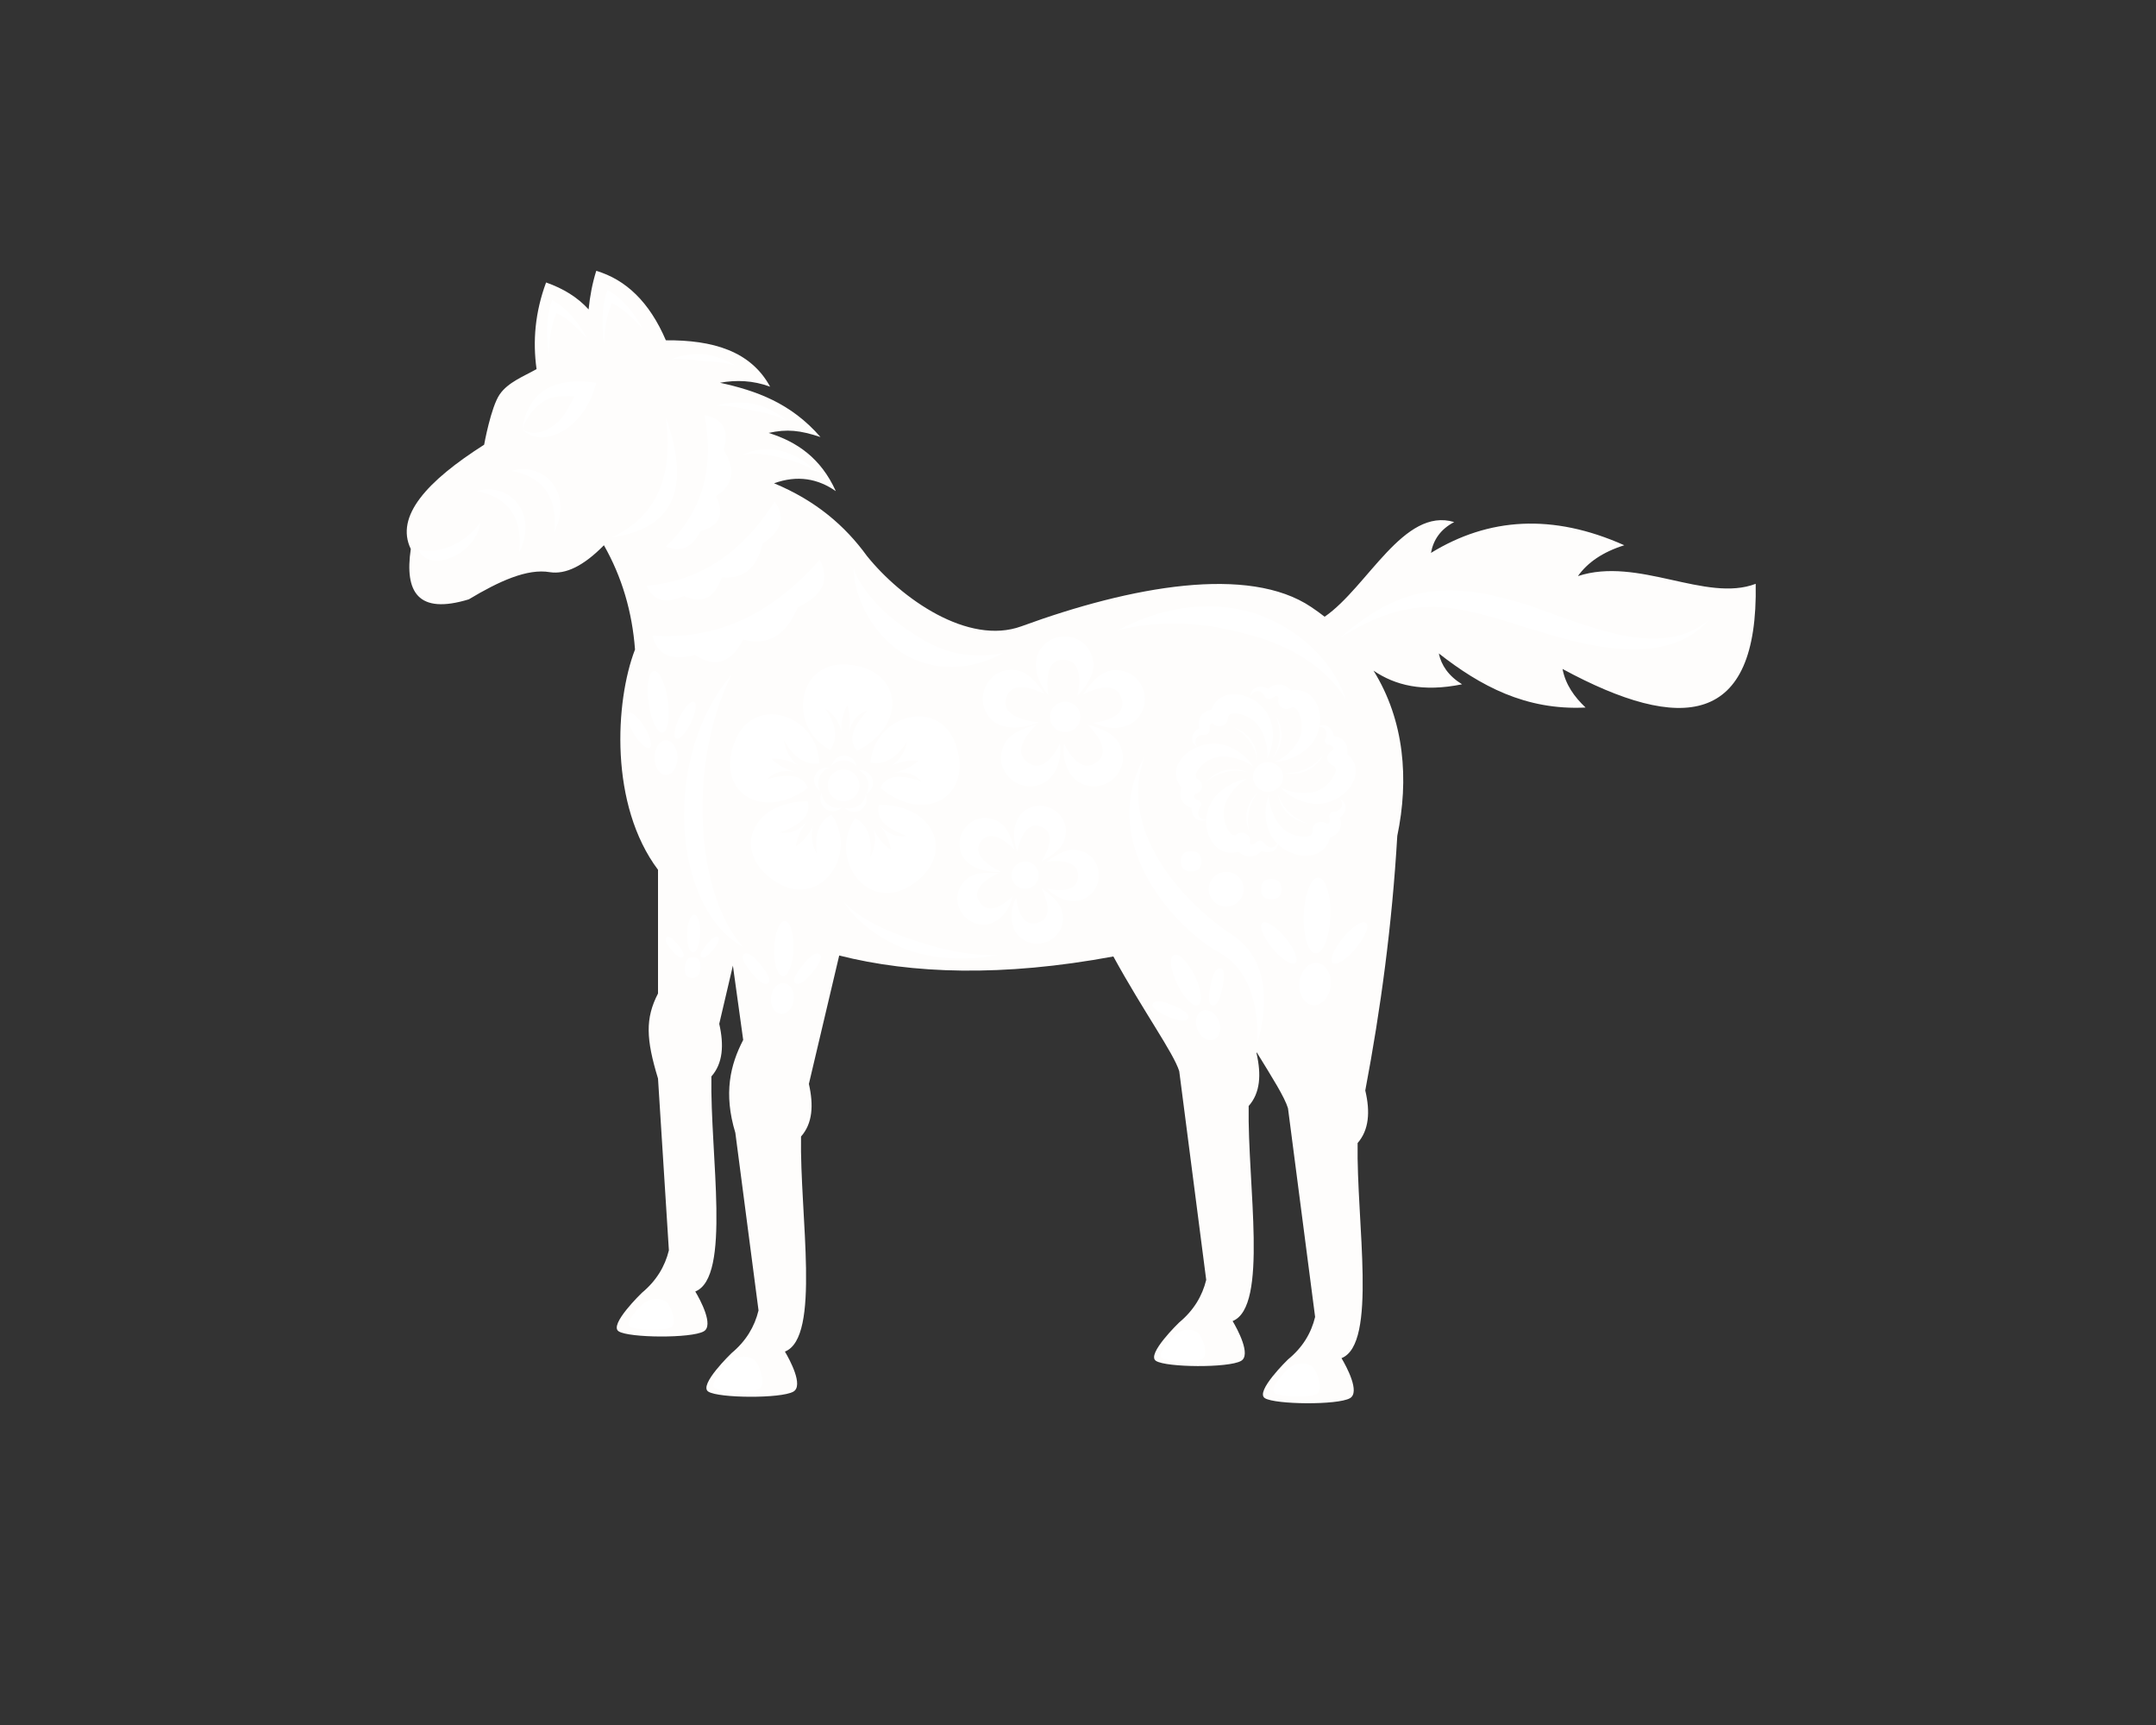 <svg xmlns="http://www.w3.org/2000/svg" xmlns:xlink="http://www.w3.org/1999/xlink" width="60" zoomAndPan="magnify" viewBox="0 0 45 36" height="48" preserveAspectRatio="xMidYMid meet" version="1.2"><rect x="0" y="0" width="45" height="36" fill="#333333" stroke="none"/><defs><clipPath id="86c27425c2"><path d="M 8.242 5.648 L 36.699 5.648 L 36.699 29.73 L 8.242 29.73 Z M 8.242 5.648 "/></clipPath><clipPath id="46e8fd9d2e"><path d="M 8.242 10 L 11 10 L 11 12 L 8.242 12 Z M 8.242 10 "/></clipPath><clipPath id="605ab927b4"><path d="M 14 28 L 16 28 L 16 29.73 L 14 29.73 Z M 14 28 "/></clipPath><clipPath id="4b43f20011"><path d="M 26 28 L 28 28 L 28 29.73 L 26 29.73 Z M 26 28 "/></clipPath></defs><g id="ccb9cf95a9"><g clip-rule="nonzero" clip-path="url(#86c27425c2)"><path style=" stroke:none;fill-rule:evenodd;fill:#fefdfc;fill-opacity:1;" d="M 12.285 6.461 C 12.312 6.184 12.363 5.914 12.445 5.652 C 13.062 5.836 13.555 6.301 13.898 7.102 C 14.875 7.094 15.668 7.324 16.074 8.07 C 15.715 7.938 15.367 7.926 15.027 7.988 C 15.781 8.152 16.508 8.41 17.125 9.121 C 16.699 8.98 16.43 8.949 16.043 9.035 C 16.633 9.219 17.133 9.559 17.445 10.25 C 17.07 9.988 16.645 9.91 16.156 10.086 C 17.031 10.449 17.641 10.977 18.094 11.602 C 18.809 12.492 20.207 13.477 21.32 13.07 C 23.617 12.23 26.062 11.789 27.367 12.668 C 27.465 12.734 27.559 12.801 27.648 12.871 C 28.547 12.25 29.297 10.578 30.352 10.895 C 30.07 11.043 29.918 11.262 29.867 11.539 C 31.07 10.801 32.406 10.711 33.902 11.379 C 33.453 11.52 33.137 11.738 32.934 12.023 C 34.191 11.609 35.605 12.582 36.645 12.184 C 36.699 15.16 35.094 15.305 32.613 13.961 C 32.676 14.289 32.859 14.543 33.094 14.766 C 31.84 14.828 30.895 14.312 30.031 13.637 C 30.082 13.879 30.227 14.102 30.516 14.281 C 29.691 14.449 29.117 14.301 28.668 13.996 C 29.316 15.039 29.41 16.27 29.164 17.445 C 29.055 19.312 28.816 21.07 28.496 22.758 C 28.602 23.203 28.574 23.582 28.336 23.855 C 28.309 25.508 28.754 28.047 28 28.344 C 28.102 28.516 28.395 29.055 28.176 29.18 C 27.914 29.328 26.617 29.312 26.402 29.18 C 26.184 29.047 26.883 28.371 26.883 28.371 C 27.188 28.121 27.367 27.824 27.449 27.484 L 26.883 23.129 C 26.812 22.895 26.559 22.496 26.23 21.961 C 26.227 21.969 26.227 21.977 26.227 21.984 C 26.328 22.426 26.305 22.809 26.062 23.082 C 26.035 24.73 26.48 27.27 25.727 27.57 C 25.828 27.738 26.121 28.281 25.902 28.402 C 25.641 28.551 24.344 28.539 24.129 28.402 C 23.914 28.27 24.613 27.598 24.613 27.598 C 24.914 27.348 25.094 27.047 25.176 26.711 L 24.613 22.355 C 24.492 21.969 23.871 21.117 23.238 19.961 C 20.926 20.391 19.027 20.324 17.516 19.941 L 16.883 22.621 C 16.984 23.066 16.961 23.445 16.719 23.719 C 16.691 25.371 17.137 27.91 16.383 28.207 C 16.484 28.379 16.777 28.918 16.559 29.043 C 16.297 29.191 15 29.18 14.785 29.043 C 14.57 28.91 15.27 28.238 15.27 28.238 C 15.57 27.988 15.75 27.688 15.832 27.348 L 15.348 23.641 C 15.098 22.816 15.242 22.223 15.512 21.703 L 15.297 20.152 L 15.012 21.367 C 15.113 21.809 15.09 22.191 14.848 22.465 C 14.82 24.113 15.266 26.652 14.512 26.953 C 14.613 27.121 14.906 27.664 14.688 27.785 C 14.426 27.934 13.129 27.922 12.914 27.785 C 12.699 27.652 13.398 26.98 13.398 26.98 C 13.699 26.73 13.879 26.43 13.961 26.094 L 13.734 22.508 C 13.484 21.688 13.465 21.254 13.734 20.734 L 13.734 18.152 C 12.719 16.801 12.836 14.641 13.254 13.555 C 13.195 12.766 12.98 12.039 12.605 11.379 C 12.18 11.812 11.805 11.992 11.477 11.941 C 11.004 11.859 10.41 12.133 9.785 12.508 C 8.723 12.832 8.441 12.355 8.574 11.457 C 8.242 10.773 8.914 10.039 10.105 9.281 C 10.105 9.281 10.246 8.496 10.43 8.23 C 10.605 7.977 10.93 7.855 11.199 7.703 C 11.117 7.117 11.168 6.516 11.398 5.895 C 11.754 6.02 12.055 6.203 12.285 6.457 Z M 12.285 6.461 "/></g><path style=" stroke:none;fill-rule:nonzero;fill:#ffffff;fill-opacity:1;" d="M 26.465 15.906 C 26.379 15.906 26.305 15.938 26.246 15.996 C 26.184 16.055 26.152 16.129 26.152 16.215 C 26.152 16.301 26.184 16.371 26.246 16.434 C 26.305 16.492 26.379 16.523 26.465 16.523 C 26.555 16.523 26.625 16.492 26.688 16.434 C 26.75 16.371 26.781 16.301 26.781 16.215 C 26.781 16.129 26.75 16.055 26.688 15.996 C 26.625 15.938 26.555 15.906 26.465 15.906 Z M 26.465 15.906 "/><path style=" stroke:none;fill-rule:evenodd;fill:#ffffff;fill-opacity:1;" d="M 26.73 16.434 C 26.891 16.613 27.133 16.738 27.387 16.77 C 27.582 16.797 27.773 16.746 27.941 16.645 C 28.023 16.59 28.094 16.531 28.152 16.461 C 28.215 16.387 28.258 16.301 28.285 16.199 C 28.312 16.082 28.297 15.957 28.227 15.855 C 28.199 15.812 28.164 15.773 28.121 15.742 C 28.125 15.73 28.125 15.723 28.125 15.711 C 28.129 15.617 28.113 15.52 28.043 15.457 C 28.012 15.426 27.973 15.395 27.926 15.383 C 27.898 15.375 27.871 15.367 27.84 15.363 C 27.828 15.293 27.801 15.23 27.754 15.191 C 27.684 15.129 27.59 15.102 27.477 15.176 C 27.559 15.16 27.613 15.176 27.652 15.215 C 27.699 15.266 27.695 15.352 27.656 15.434 C 27.648 15.461 27.656 15.488 27.676 15.512 C 27.691 15.531 27.719 15.547 27.75 15.547 C 27.77 15.551 27.789 15.562 27.812 15.574 C 27.824 15.582 27.828 15.594 27.832 15.605 C 27.844 15.621 27.824 15.641 27.816 15.656 C 27.812 15.668 27.797 15.668 27.785 15.676 C 27.727 15.711 27.695 15.777 27.707 15.844 C 27.719 15.906 27.77 15.961 27.836 15.98 C 27.859 15.988 27.863 16.016 27.871 16.039 C 27.883 16.059 27.883 16.078 27.875 16.102 C 27.863 16.152 27.84 16.195 27.812 16.238 C 27.781 16.285 27.746 16.332 27.703 16.371 C 27.59 16.484 27.441 16.539 27.277 16.547 C 27.082 16.555 26.891 16.52 26.73 16.434 Z M 26.73 16.434 "/><path style=" stroke:none;fill-rule:evenodd;fill:#ffffff;fill-opacity:1;" d="M 26.484 16.59 C 26.395 16.812 26.391 17.078 26.473 17.316 C 26.539 17.5 26.672 17.645 26.84 17.746 C 26.926 17.789 27.012 17.824 27.102 17.844 C 27.203 17.863 27.305 17.859 27.41 17.84 C 27.535 17.805 27.648 17.727 27.707 17.613 C 27.73 17.574 27.746 17.527 27.758 17.48 C 27.766 17.48 27.773 17.477 27.781 17.473 C 27.867 17.434 27.949 17.375 27.977 17.281 C 27.988 17.238 27.996 17.195 27.988 17.148 C 27.98 17.121 27.973 17.09 27.961 17.066 C 28.023 17.02 28.066 16.965 28.078 16.902 C 28.098 16.816 28.074 16.727 27.961 16.668 C 28.012 16.727 28.02 16.781 28.004 16.832 C 27.984 16.902 27.902 16.938 27.812 16.945 C 27.785 16.953 27.762 16.969 27.75 16.996 C 27.738 17.02 27.738 17.047 27.75 17.074 C 27.754 17.094 27.754 17.117 27.75 17.145 C 27.75 17.16 27.742 17.172 27.73 17.184 C 27.723 17.199 27.703 17.188 27.688 17.191 C 27.676 17.191 27.676 17.18 27.668 17.176 C 27.605 17.141 27.527 17.141 27.469 17.18 C 27.41 17.219 27.383 17.289 27.398 17.355 C 27.402 17.375 27.383 17.391 27.375 17.41 C 27.363 17.43 27.34 17.445 27.316 17.449 C 27.266 17.461 27.219 17.461 27.172 17.457 C 27.117 17.449 27.059 17.441 27.004 17.422 C 26.848 17.375 26.727 17.262 26.641 17.121 C 26.543 16.953 26.484 16.77 26.484 16.59 Z M 26.484 16.59 "/><path style=" stroke:none;fill-rule:evenodd;fill:#ffffff;fill-opacity:1;" d="M 26.027 16.254 C 25.785 16.289 25.539 16.426 25.367 16.621 C 25.242 16.766 25.184 16.941 25.176 17.129 C 25.176 17.223 25.188 17.312 25.215 17.398 C 25.242 17.488 25.293 17.574 25.363 17.652 C 25.453 17.742 25.578 17.801 25.703 17.797 C 25.754 17.797 25.805 17.789 25.852 17.777 C 25.855 17.781 25.859 17.785 25.867 17.789 C 25.945 17.852 26.043 17.895 26.141 17.871 C 26.188 17.859 26.234 17.844 26.27 17.812 C 26.293 17.797 26.312 17.777 26.328 17.758 C 26.398 17.785 26.469 17.797 26.531 17.777 C 26.613 17.754 26.684 17.691 26.68 17.562 C 26.652 17.637 26.609 17.672 26.555 17.684 C 26.488 17.699 26.418 17.648 26.367 17.574 C 26.348 17.555 26.32 17.543 26.289 17.543 C 26.258 17.547 26.23 17.562 26.215 17.586 C 26.199 17.602 26.176 17.609 26.156 17.621 C 26.145 17.629 26.129 17.625 26.117 17.625 C 26.094 17.625 26.098 17.594 26.086 17.578 C 26.082 17.566 26.094 17.559 26.094 17.551 C 26.098 17.484 26.055 17.422 25.988 17.395 C 25.922 17.367 25.848 17.379 25.793 17.426 C 25.777 17.438 25.75 17.426 25.727 17.422 C 25.711 17.422 25.699 17.41 25.688 17.395 C 25.652 17.355 25.625 17.312 25.605 17.27 C 25.586 17.215 25.562 17.16 25.555 17.102 C 25.516 16.945 25.551 16.789 25.633 16.648 C 25.73 16.48 25.867 16.34 26.027 16.254 Z M 26.027 16.254 "/><path style=" stroke:none;fill-rule:evenodd;fill:#ffffff;fill-opacity:1;" d="M 26.445 15.836 C 26.559 15.625 26.598 15.359 26.543 15.117 C 26.5 14.926 26.383 14.77 26.23 14.648 C 26.148 14.594 26.066 14.551 25.98 14.523 C 25.887 14.492 25.785 14.484 25.676 14.492 C 25.547 14.512 25.426 14.574 25.352 14.68 C 25.324 14.719 25.305 14.762 25.289 14.805 C 25.281 14.805 25.273 14.809 25.266 14.812 C 25.172 14.84 25.082 14.891 25.043 14.98 C 25.027 15.02 25.016 15.062 25.02 15.109 C 25.02 15.141 25.023 15.168 25.031 15.195 C 24.969 15.23 24.918 15.281 24.895 15.344 C 24.867 15.426 24.879 15.516 24.988 15.59 C 24.945 15.523 24.941 15.469 24.961 15.422 C 24.992 15.355 25.078 15.328 25.168 15.332 C 25.195 15.328 25.223 15.312 25.234 15.289 C 25.25 15.266 25.254 15.238 25.246 15.211 C 25.242 15.188 25.246 15.164 25.25 15.141 C 25.254 15.125 25.266 15.113 25.277 15.102 C 25.285 15.09 25.305 15.102 25.32 15.102 C 25.332 15.102 25.332 15.113 25.336 15.121 C 25.395 15.164 25.473 15.168 25.535 15.137 C 25.598 15.105 25.633 15.039 25.629 14.973 C 25.629 14.953 25.645 14.938 25.66 14.918 C 25.672 14.902 25.695 14.891 25.719 14.891 C 25.77 14.883 25.816 14.887 25.863 14.898 C 25.918 14.91 25.973 14.926 26.027 14.953 C 26.176 15.02 26.281 15.145 26.352 15.293 C 26.43 15.469 26.469 15.66 26.445 15.836 Z M 26.445 15.836 "/><path style=" stroke:none;fill-rule:evenodd;fill:#ffffff;fill-opacity:1;" d="M 26.16 16.004 C 26.035 15.801 25.824 15.633 25.578 15.555 C 25.391 15.496 25.191 15.512 25.008 15.582 C 24.918 15.617 24.836 15.664 24.766 15.723 C 24.691 15.785 24.633 15.863 24.582 15.957 C 24.535 16.066 24.531 16.195 24.578 16.305 C 24.598 16.352 24.625 16.398 24.66 16.438 C 24.656 16.445 24.652 16.457 24.652 16.469 C 24.629 16.559 24.629 16.656 24.684 16.73 C 24.711 16.766 24.742 16.801 24.785 16.824 C 24.812 16.836 24.84 16.848 24.867 16.859 C 24.867 16.93 24.883 16.996 24.922 17.043 C 24.98 17.117 25.066 17.16 25.191 17.105 C 25.105 17.109 25.055 17.082 25.027 17.039 C 24.988 16.98 25.012 16.895 25.062 16.82 C 25.074 16.797 25.074 16.766 25.059 16.742 C 25.047 16.719 25.023 16.699 24.992 16.695 C 24.973 16.688 24.957 16.672 24.938 16.656 C 24.926 16.645 24.926 16.633 24.922 16.617 C 24.914 16.602 24.938 16.586 24.945 16.57 C 24.949 16.562 24.965 16.562 24.977 16.562 C 25.043 16.535 25.086 16.477 25.09 16.41 C 25.09 16.344 25.051 16.281 24.988 16.254 C 24.965 16.238 24.969 16.211 24.961 16.188 C 24.957 16.164 24.961 16.145 24.973 16.125 C 24.992 16.078 25.02 16.035 25.055 16 C 25.094 15.961 25.137 15.922 25.188 15.891 C 25.32 15.801 25.477 15.773 25.641 15.797 C 25.832 15.824 26.016 15.891 26.16 16.004 Z M 26.16 16.004 "/><path style=" stroke:none;fill-rule:evenodd;fill:#ffffff;fill-opacity:1;" d="M 26.801 16.133 C 26.898 16.137 26.996 16.129 27.086 16.105 C 27.109 16.102 27.133 16.094 27.156 16.086 C 27.195 16.074 27.227 16.059 27.262 16.043 C 27.285 16.035 27.309 16.023 27.328 16.008 C 27.363 15.992 27.395 15.973 27.426 15.949 C 27.496 15.895 27.566 15.828 27.629 15.746 C 27.598 15.801 27.562 15.848 27.527 15.891 C 27.5 15.918 27.473 15.945 27.445 15.973 C 27.414 16 27.383 16.023 27.348 16.043 C 27.328 16.059 27.305 16.07 27.281 16.082 C 27.242 16.098 27.207 16.109 27.168 16.121 C 27.145 16.129 27.117 16.133 27.09 16.137 C 26.996 16.152 26.902 16.148 26.801 16.133 Z M 26.801 16.133 "/><path style=" stroke:none;fill-rule:evenodd;fill:#ffffff;fill-opacity:1;" d="M 26.559 15.832 C 26.609 15.746 26.648 15.66 26.676 15.57 C 26.68 15.547 26.688 15.523 26.691 15.5 C 26.699 15.461 26.703 15.426 26.707 15.387 C 26.707 15.363 26.707 15.34 26.707 15.312 C 26.707 15.277 26.703 15.238 26.699 15.199 C 26.688 15.113 26.664 15.023 26.621 14.926 C 26.652 14.98 26.68 15.031 26.699 15.082 C 26.711 15.121 26.723 15.16 26.73 15.195 C 26.738 15.234 26.746 15.273 26.746 15.312 C 26.75 15.34 26.746 15.363 26.746 15.391 C 26.742 15.43 26.738 15.469 26.727 15.508 C 26.719 15.531 26.711 15.555 26.703 15.582 C 26.672 15.668 26.621 15.75 26.559 15.832 Z M 26.559 15.832 "/><path style=" stroke:none;fill-rule:evenodd;fill:#ffffff;fill-opacity:1;" d="M 26.246 15.891 C 26.234 15.789 26.207 15.699 26.168 15.617 C 26.156 15.594 26.145 15.57 26.133 15.551 C 26.113 15.516 26.094 15.484 26.07 15.457 C 26.055 15.438 26.039 15.418 26.023 15.398 C 26 15.371 25.973 15.344 25.945 15.316 C 25.879 15.258 25.801 15.203 25.707 15.156 C 25.766 15.18 25.816 15.203 25.867 15.23 C 25.902 15.25 25.934 15.27 25.965 15.293 C 25.996 15.316 26.027 15.344 26.051 15.371 C 26.07 15.391 26.086 15.41 26.102 15.43 C 26.125 15.465 26.148 15.496 26.164 15.531 C 26.176 15.555 26.188 15.578 26.195 15.605 C 26.227 15.691 26.246 15.789 26.246 15.891 Z M 26.246 15.891 "/><path style=" stroke:none;fill-rule:evenodd;fill:#ffffff;fill-opacity:1;" d="M 26.07 16.125 C 25.973 16.098 25.879 16.086 25.785 16.086 C 25.758 16.086 25.734 16.09 25.711 16.09 C 25.672 16.094 25.633 16.102 25.598 16.109 C 25.574 16.113 25.551 16.121 25.523 16.129 C 25.488 16.137 25.453 16.152 25.418 16.168 C 25.336 16.203 25.254 16.25 25.172 16.316 C 25.215 16.273 25.258 16.234 25.305 16.199 C 25.336 16.176 25.371 16.156 25.402 16.137 C 25.441 16.117 25.477 16.102 25.512 16.09 C 25.539 16.082 25.562 16.074 25.59 16.07 C 25.629 16.062 25.668 16.055 25.707 16.055 C 25.734 16.055 25.758 16.055 25.785 16.055 C 25.879 16.062 25.973 16.086 26.07 16.125 Z M 26.07 16.125 "/><path style=" stroke:none;fill-rule:evenodd;fill:#ffffff;fill-opacity:1;" d="M 26.273 16.512 C 26.211 16.59 26.16 16.672 26.125 16.754 C 26.113 16.777 26.105 16.801 26.098 16.824 C 26.086 16.859 26.074 16.895 26.066 16.934 C 26.062 16.957 26.059 16.98 26.055 17.008 C 26.051 17.043 26.047 17.078 26.047 17.117 C 26.047 17.207 26.059 17.301 26.09 17.398 C 26.066 17.344 26.047 17.289 26.035 17.234 C 26.027 17.195 26.02 17.156 26.016 17.121 C 26.016 17.078 26.016 17.039 26.016 17 C 26.02 16.977 26.023 16.949 26.027 16.926 C 26.035 16.887 26.047 16.848 26.062 16.812 C 26.074 16.789 26.082 16.766 26.098 16.742 C 26.141 16.66 26.203 16.582 26.273 16.512 Z M 26.273 16.512 "/><path style=" stroke:none;fill-rule:evenodd;fill:#ffffff;fill-opacity:1;" d="M 26.66 16.531 C 26.688 16.629 26.727 16.715 26.777 16.793 C 26.793 16.812 26.805 16.836 26.82 16.855 C 26.844 16.883 26.867 16.91 26.895 16.938 C 26.914 16.957 26.93 16.973 26.949 16.992 C 26.977 17.016 27.008 17.039 27.039 17.059 C 27.113 17.109 27.195 17.152 27.293 17.188 C 27.234 17.176 27.18 17.156 27.129 17.137 C 27.09 17.121 27.055 17.105 27.023 17.086 C 26.988 17.066 26.953 17.043 26.926 17.02 C 26.902 17.004 26.883 16.984 26.867 16.969 C 26.84 16.938 26.812 16.906 26.793 16.875 C 26.777 16.855 26.762 16.832 26.75 16.809 C 26.707 16.723 26.68 16.633 26.66 16.531 Z M 26.66 16.531 "/><path style=" stroke:none;fill-rule:evenodd;fill:#ffffff;fill-opacity:1;" d="M 26.602 15.902 C 26.848 15.891 27.105 15.785 27.297 15.609 C 27.438 15.48 27.516 15.309 27.547 15.125 C 27.555 15.031 27.555 14.941 27.539 14.852 C 27.52 14.758 27.477 14.668 27.418 14.582 C 27.34 14.484 27.227 14.414 27.098 14.402 C 27.047 14.398 26.996 14.398 26.949 14.406 C 26.945 14.402 26.941 14.398 26.934 14.391 C 26.859 14.324 26.77 14.273 26.672 14.285 C 26.625 14.289 26.578 14.297 26.535 14.328 C 26.512 14.34 26.492 14.359 26.473 14.375 C 26.406 14.34 26.34 14.32 26.273 14.332 C 26.188 14.348 26.109 14.402 26.098 14.531 C 26.137 14.461 26.184 14.43 26.234 14.422 C 26.309 14.414 26.371 14.473 26.41 14.551 C 26.426 14.574 26.457 14.59 26.484 14.59 C 26.516 14.594 26.543 14.578 26.562 14.559 C 26.582 14.543 26.605 14.535 26.629 14.527 C 26.641 14.523 26.652 14.527 26.664 14.531 C 26.688 14.535 26.68 14.562 26.688 14.582 C 26.691 14.59 26.684 14.598 26.68 14.609 C 26.672 14.676 26.703 14.742 26.766 14.773 C 26.828 14.809 26.906 14.805 26.965 14.762 C 26.984 14.754 27.004 14.77 27.027 14.773 C 27.043 14.777 27.055 14.789 27.066 14.805 C 27.098 14.848 27.117 14.895 27.133 14.941 C 27.148 14.996 27.164 15.055 27.168 15.113 C 27.184 15.273 27.133 15.422 27.039 15.555 C 26.922 15.711 26.77 15.836 26.602 15.902 Z M 26.602 15.902 "/><path style=" stroke:none;fill-rule:evenodd;fill:#ffffff;fill-opacity:1;" d="M 15.27 14.078 C 13.809 15.793 14.02 18.938 15.512 19.766 C 14.512 18.66 14.348 15.93 15.27 14.078 Z M 15.27 14.078 "/><path style=" stroke:none;fill-rule:evenodd;fill:#ffffff;fill-opacity:1;" d="M 23.895 15.777 C 22.844 17.652 24.633 19.438 25.441 19.875 C 26.387 20.383 26.234 21.785 26.234 21.785 C 26.234 21.785 26.805 20.219 25.715 19.508 C 24.816 18.922 23.285 17.402 23.895 15.777 Z M 23.895 15.777 "/><g clip-rule="nonzero" clip-path="url(#46e8fd9d2e)"><path style=" stroke:none;fill-rule:evenodd;fill:#ffffff;fill-opacity:1;" d="M 8.734 11.469 C 8.941 11.973 9.934 11.594 10.027 10.902 C 9.652 11.41 9.113 11.559 8.734 11.469 Z M 8.734 11.469 "/></g><path style=" stroke:none;fill-rule:evenodd;fill:#ffffff;fill-opacity:1;" d="M 13.898 8.715 C 14.398 10.117 14.129 11.02 12.77 11.215 C 13.73 10.766 14.059 9.902 13.898 8.715 Z M 13.898 8.715 "/><path style=" stroke:none;fill-rule:evenodd;fill:#ffffff;fill-opacity:1;" d="M 9.945 10.25 C 10.598 10.047 11.262 10.684 10.832 11.539 C 10.934 10.723 10.52 10.352 9.945 10.25 Z M 9.945 10.25 "/><path style=" stroke:none;fill-rule:evenodd;fill:#ffffff;fill-opacity:1;" d="M 10.676 9.828 C 11.324 9.625 11.992 10.262 11.562 11.117 C 11.664 10.301 11.25 9.93 10.676 9.828 Z M 10.676 9.828 "/><path style=" stroke:none;fill-rule:evenodd;fill:#ffffff;fill-opacity:1;" d="M 12.605 7.184 C 12.559 6.809 12.547 6.434 12.676 6.055 C 12.996 6.223 13.223 6.516 13.414 6.859 C 13.203 6.633 12.988 6.422 12.77 6.328 C 12.645 6.617 12.625 6.898 12.605 7.184 Z M 12.605 7.184 "/><path style=" stroke:none;fill-rule:evenodd;fill:#ffffff;fill-opacity:1;" d="M 11.453 7.391 C 11.402 7.02 11.391 6.645 11.523 6.262 C 11.84 6.43 12.07 6.723 12.258 7.07 C 12.047 6.844 11.836 6.629 11.613 6.535 C 11.488 6.824 11.473 7.109 11.453 7.391 Z M 11.453 7.391 "/><path style=" stroke:none;fill-rule:evenodd;fill:#ffffff;fill-opacity:1;" d="M 10.898 8.957 C 11.02 8.207 11.508 7.855 12.445 7.988 C 12.184 9.016 11.281 9.367 10.898 8.957 Z M 10.898 8.957 C 11.109 9.098 11.367 9.035 11.609 8.836 C 11.738 8.734 11.828 8.582 11.922 8.402 C 11.945 8.359 11.969 8.316 11.988 8.27 C 11.945 8.266 11.902 8.266 11.863 8.266 C 11.672 8.266 11.512 8.277 11.375 8.359 C 11.168 8.484 11.012 8.668 10.898 8.957 Z M 10.898 8.957 "/><path style=" stroke:none;fill-rule:evenodd;fill:#ffffff;fill-opacity:1;" d="M 14.012 7.496 C 14.117 7.453 14.254 7.414 14.418 7.398 C 14.473 7.391 14.527 7.391 14.586 7.391 C 14.621 7.391 14.66 7.391 14.699 7.395 C 14.727 7.398 14.754 7.402 14.781 7.406 C 14.844 7.418 14.906 7.434 14.973 7.457 C 15.109 7.5 15.238 7.559 15.352 7.629 C 15.227 7.59 15.09 7.57 14.949 7.555 C 14.875 7.547 14.801 7.543 14.727 7.539 C 14.676 7.535 14.625 7.527 14.578 7.523 C 14.5 7.516 14.426 7.508 14.355 7.5 C 14.223 7.488 14.105 7.484 14.012 7.496 Z M 14.012 7.496 "/><path style=" stroke:none;fill-rule:evenodd;fill:#ffffff;fill-opacity:1;" d="M 14.945 8.473 C 15.055 8.434 15.219 8.398 15.41 8.398 C 15.473 8.398 15.535 8.402 15.602 8.406 C 15.645 8.414 15.684 8.418 15.727 8.43 C 15.758 8.434 15.789 8.441 15.82 8.453 C 15.891 8.473 15.961 8.5 16.027 8.527 C 16.18 8.598 16.316 8.684 16.422 8.789 C 16.336 8.738 16.242 8.699 16.141 8.668 C 16.047 8.637 15.949 8.613 15.848 8.594 C 15.789 8.582 15.73 8.57 15.672 8.559 C 15.609 8.547 15.551 8.535 15.492 8.523 C 15.418 8.508 15.344 8.496 15.277 8.488 C 15.145 8.469 15.031 8.461 14.945 8.473 Z M 14.945 8.473 "/><path style=" stroke:none;fill-rule:evenodd;fill:#ffffff;fill-opacity:1;" d="M 15.488 9.5 C 15.586 9.449 15.699 9.41 15.824 9.391 C 15.875 9.383 15.926 9.379 15.98 9.379 C 16.047 9.375 16.117 9.379 16.188 9.387 C 16.23 9.395 16.277 9.402 16.32 9.414 C 16.355 9.422 16.387 9.434 16.422 9.445 C 16.496 9.473 16.566 9.504 16.641 9.543 C 16.785 9.621 16.918 9.723 17.043 9.844 C 16.957 9.793 16.871 9.746 16.781 9.707 C 16.688 9.668 16.598 9.637 16.504 9.605 C 16.441 9.59 16.379 9.574 16.32 9.559 C 16.254 9.543 16.195 9.527 16.133 9.516 C 16.043 9.496 15.961 9.484 15.879 9.477 C 15.734 9.465 15.602 9.469 15.488 9.5 Z M 15.488 9.5 "/><path style=" stroke:none;fill-rule:evenodd;fill:#ffffff;fill-opacity:1;" d="M 14.703 8.664 C 14.93 9.824 14.621 10.719 13.898 11.406 C 14.18 11.52 14.43 11.465 14.625 11.082 C 15.023 10.977 15.129 10.73 14.945 10.355 C 15.32 10.117 15.352 9.789 15.105 9.391 C 15.234 8.941 15.059 8.73 14.703 8.664 Z M 14.703 8.664 "/><path style=" stroke:none;fill-rule:evenodd;fill:#ffffff;fill-opacity:1;" d="M 16.168 10.465 C 15.457 11.59 14.551 12.133 13.496 12.223 C 13.617 12.504 13.848 12.629 14.277 12.438 C 14.656 12.617 14.918 12.48 15.066 12.047 C 15.527 12.094 15.801 11.844 15.918 11.344 C 16.355 11.055 16.379 10.762 16.168 10.465 Z M 16.168 10.465 "/><path style=" stroke:none;fill-rule:evenodd;fill:#ffffff;fill-opacity:1;" d="M 17.109 11.68 C 16.059 12.879 14.887 13.355 13.617 13.266 C 13.711 13.625 13.957 13.812 14.508 13.668 C 14.922 13.949 15.258 13.836 15.512 13.348 C 16.047 13.488 16.418 13.242 16.652 12.672 C 17.223 12.41 17.305 12.066 17.109 11.68 Z M 17.109 11.68 "/><path style=" stroke:none;fill-rule:evenodd;fill:#ffffff;fill-opacity:1;" d="M 17.328 15.652 C 16.441 15.184 16.621 13.809 17.664 13.867 C 18.816 13.934 18.98 15.113 17.891 15.668 C 17.699 15.457 17.781 15.188 18.105 14.828 C 17.926 14.887 17.781 15.02 17.715 15.285 C 17.746 15.078 17.75 14.91 17.684 14.719 C 17.586 14.891 17.555 15.074 17.559 15.281 C 17.531 15.086 17.406 14.902 17.219 14.781 C 17.457 15.117 17.492 15.414 17.328 15.652 Z M 17.328 15.652 "/><path style=" stroke:none;fill-rule:evenodd;fill:#ffffff;fill-opacity:1;" d="M 18.168 15.914 C 18.258 14.914 19.594 14.543 19.945 15.527 C 20.332 16.613 19.309 17.227 18.375 16.441 C 18.492 16.184 18.773 16.148 19.234 16.309 C 19.105 16.168 18.93 16.086 18.656 16.129 C 18.859 16.078 19.02 16.012 19.168 15.879 C 18.973 15.855 18.789 15.898 18.602 15.98 C 18.77 15.883 18.891 15.691 18.93 15.477 C 18.715 15.824 18.453 15.973 18.168 15.914 Z M 18.168 15.914 "/><path style=" stroke:none;fill-rule:evenodd;fill:#ffffff;fill-opacity:1;" d="M 17.355 17 C 17.926 17.82 17.137 18.961 16.238 18.43 C 15.242 17.844 15.637 16.723 16.859 16.723 C 16.934 17 16.738 17.207 16.281 17.375 C 16.473 17.402 16.66 17.355 16.84 17.145 C 16.719 17.316 16.641 17.465 16.609 17.664 C 16.773 17.559 16.887 17.41 16.977 17.223 C 16.914 17.406 16.941 17.629 17.051 17.824 C 16.992 17.414 17.098 17.133 17.355 17 Z M 17.355 17 "/><path style=" stroke:none;fill-rule:evenodd;fill:#ffffff;fill-opacity:1;" d="M 17.848 17.074 C 17.281 17.898 18.078 19.035 18.977 18.5 C 19.965 17.906 19.562 16.785 18.344 16.797 C 18.27 17.07 18.465 17.277 18.922 17.445 C 18.734 17.473 18.547 17.426 18.363 17.219 C 18.488 17.387 18.566 17.535 18.598 17.734 C 18.434 17.629 18.316 17.48 18.227 17.293 C 18.293 17.48 18.266 17.703 18.16 17.895 C 18.215 17.484 18.105 17.207 17.848 17.074 Z M 17.848 17.074 "/><path style=" stroke:none;fill-rule:evenodd;fill:#ffffff;fill-opacity:1;" d="M 17.098 15.93 C 17.074 14.93 15.762 14.477 15.352 15.438 C 14.898 16.496 15.879 17.172 16.863 16.445 C 16.758 16.18 16.48 16.129 16.012 16.262 C 16.148 16.125 16.328 16.055 16.598 16.113 C 16.398 16.051 16.246 15.977 16.102 15.836 C 16.301 15.82 16.48 15.875 16.664 15.973 C 16.5 15.863 16.391 15.664 16.363 15.445 C 16.559 15.809 16.812 15.973 17.098 15.93 Z M 17.098 15.93 "/><path style=" stroke:none;fill-rule:nonzero;fill:#ffffff;fill-opacity:1;" d="M 17.938 16.402 C 17.934 16.492 17.898 16.57 17.832 16.633 C 17.766 16.695 17.688 16.723 17.598 16.723 C 17.504 16.719 17.43 16.684 17.367 16.617 C 17.305 16.551 17.273 16.473 17.277 16.383 C 17.277 16.289 17.312 16.215 17.379 16.148 C 17.445 16.086 17.523 16.059 17.617 16.062 C 17.707 16.062 17.785 16.098 17.848 16.164 C 17.91 16.23 17.938 16.309 17.938 16.402 Z M 17.938 16.402 "/><path style=" stroke:none;fill-rule:evenodd;fill:#ffffff;fill-opacity:1;" d="M 17.355 15.984 C 17.434 15.691 17.824 15.699 17.883 16 C 17.746 15.832 17.492 15.832 17.355 15.984 Z M 17.355 15.984 "/><path style=" stroke:none;fill-rule:evenodd;fill:#ffffff;fill-opacity:1;" d="M 17.91 16.07 C 18.211 16.047 18.34 16.414 18.078 16.574 C 18.188 16.387 18.102 16.148 17.91 16.07 Z M 17.91 16.07 "/><path style=" stroke:none;fill-rule:evenodd;fill:#ffffff;fill-opacity:1;" d="M 17.316 16.02 C 17.016 15.977 16.867 16.332 17.117 16.508 C 17.02 16.316 17.117 16.082 17.316 16.02 Z M 17.316 16.02 "/><path style=" stroke:none;fill-rule:evenodd;fill:#ffffff;fill-opacity:1;" d="M 17.148 16.543 C 17.031 16.824 17.34 17.055 17.574 16.855 C 17.363 16.902 17.16 16.75 17.148 16.543 Z M 17.148 16.543 "/><path style=" stroke:none;fill-rule:evenodd;fill:#ffffff;fill-opacity:1;" d="M 18.07 16.57 C 18.168 16.855 17.848 17.07 17.629 16.859 C 17.836 16.918 18.047 16.777 18.07 16.57 Z M 18.07 16.57 "/><path style=" stroke:none;fill-rule:nonzero;fill:#ffffff;fill-opacity:1;" d="M 14.141 15.812 C 14.141 15.91 14.117 15.996 14.07 16.066 C 14.023 16.137 13.969 16.172 13.902 16.172 C 13.836 16.172 13.777 16.137 13.73 16.066 C 13.684 15.996 13.66 15.91 13.66 15.812 C 13.66 15.711 13.684 15.629 13.73 15.559 C 13.777 15.484 13.836 15.449 13.902 15.449 C 13.969 15.449 14.023 15.484 14.07 15.559 C 14.117 15.629 14.141 15.711 14.141 15.812 Z M 14.141 15.812 "/><path style=" stroke:none;fill-rule:nonzero;fill:#ffffff;fill-opacity:1;" d="M 16.57 20.84 C 16.562 20.93 16.539 21.004 16.488 21.066 C 16.438 21.129 16.379 21.16 16.312 21.16 C 16.246 21.156 16.191 21.125 16.148 21.062 C 16.105 21 16.086 20.926 16.09 20.836 C 16.098 20.746 16.121 20.672 16.172 20.609 C 16.223 20.547 16.281 20.516 16.348 20.52 C 16.414 20.52 16.469 20.551 16.512 20.613 C 16.555 20.676 16.574 20.754 16.57 20.84 Z M 16.57 20.84 "/><path style=" stroke:none;fill-rule:nonzero;fill:#ffffff;fill-opacity:1;" d="M 14.621 20.195 C 14.613 20.34 14.555 20.414 14.445 20.41 C 14.336 20.41 14.285 20.336 14.293 20.191 C 14.301 20.047 14.359 19.973 14.469 19.977 C 14.578 19.977 14.625 20.051 14.621 20.195 Z M 14.621 20.195 "/><path style=" stroke:none;fill-rule:nonzero;fill:#ffffff;fill-opacity:1;" d="M 13.938 14.617 C 13.961 14.793 13.965 14.949 13.941 15.078 C 13.922 15.211 13.883 15.281 13.828 15.289 C 13.773 15.297 13.719 15.238 13.66 15.121 C 13.605 15 13.562 14.852 13.539 14.672 C 13.512 14.496 13.512 14.344 13.531 14.211 C 13.555 14.078 13.594 14.012 13.648 14.004 C 13.703 13.996 13.758 14.051 13.816 14.172 C 13.871 14.293 13.914 14.441 13.938 14.617 Z M 13.938 14.617 "/><path style=" stroke:none;fill-rule:nonzero;fill:#ffffff;fill-opacity:1;" d="M 16.562 19.801 C 16.559 19.961 16.531 20.098 16.488 20.207 C 16.445 20.32 16.398 20.375 16.344 20.371 C 16.285 20.371 16.242 20.312 16.203 20.199 C 16.168 20.086 16.152 19.949 16.16 19.793 C 16.164 19.633 16.188 19.5 16.23 19.387 C 16.273 19.277 16.324 19.223 16.379 19.223 C 16.434 19.223 16.48 19.281 16.516 19.395 C 16.551 19.508 16.566 19.645 16.562 19.801 Z M 16.562 19.801 "/><path style=" stroke:none;fill-rule:nonzero;fill:#ffffff;fill-opacity:1;" d="M 14.613 19.484 C 14.609 19.594 14.594 19.688 14.566 19.762 C 14.535 19.836 14.504 19.875 14.465 19.875 C 14.426 19.875 14.395 19.836 14.371 19.758 C 14.348 19.68 14.336 19.586 14.34 19.48 C 14.344 19.371 14.359 19.277 14.391 19.203 C 14.418 19.125 14.453 19.09 14.488 19.09 C 14.527 19.09 14.559 19.129 14.582 19.207 C 14.609 19.285 14.617 19.379 14.613 19.484 Z M 14.613 19.484 "/><path style=" stroke:none;fill-rule:nonzero;fill:#ffffff;fill-opacity:1;" d="M 13.453 15.172 C 13.516 15.273 13.555 15.367 13.578 15.449 C 13.598 15.535 13.594 15.586 13.562 15.605 C 13.531 15.625 13.48 15.605 13.418 15.547 C 13.352 15.492 13.289 15.41 13.227 15.312 C 13.168 15.211 13.125 15.117 13.105 15.035 C 13.082 14.949 13.086 14.898 13.117 14.879 C 13.148 14.859 13.199 14.879 13.262 14.938 C 13.328 14.996 13.391 15.074 13.453 15.172 Z M 13.453 15.172 "/><path style=" stroke:none;fill-rule:nonzero;fill:#ffffff;fill-opacity:1;" d="M 14.418 15.09 C 14.367 15.195 14.312 15.277 14.254 15.34 C 14.191 15.406 14.148 15.43 14.113 15.414 C 14.082 15.395 14.07 15.344 14.086 15.258 C 14.098 15.172 14.129 15.078 14.18 14.973 C 14.234 14.867 14.289 14.781 14.348 14.719 C 14.406 14.656 14.453 14.633 14.488 14.648 C 14.52 14.664 14.527 14.715 14.516 14.801 C 14.504 14.887 14.469 14.98 14.418 15.09 Z M 14.418 15.09 "/><path style=" stroke:none;fill-rule:nonzero;fill:#ffffff;fill-opacity:1;" d="M 16.965 20.285 C 16.797 20.488 16.68 20.566 16.609 20.523 C 16.535 20.477 16.582 20.352 16.75 20.148 C 16.914 19.941 17.031 19.863 17.102 19.91 C 17.176 19.953 17.129 20.078 16.965 20.285 Z M 16.965 20.285 "/><path style=" stroke:none;fill-rule:nonzero;fill:#ffffff;fill-opacity:1;" d="M 14.887 19.816 C 14.773 19.953 14.695 20.008 14.645 19.977 C 14.598 19.945 14.629 19.863 14.742 19.723 C 14.855 19.582 14.934 19.527 14.984 19.559 C 15.031 19.59 15 19.676 14.887 19.816 Z M 14.887 19.816 "/><path style=" stroke:none;fill-rule:nonzero;fill:#ffffff;fill-opacity:1;" d="M 15.672 20.285 C 15.836 20.488 15.957 20.566 16.027 20.523 C 16.098 20.477 16.051 20.352 15.887 20.148 C 15.723 19.941 15.605 19.863 15.531 19.91 C 15.461 19.953 15.508 20.078 15.672 20.285 Z M 15.672 20.285 "/><path style=" stroke:none;fill-rule:nonzero;fill:#ffffff;fill-opacity:1;" d="M 27.777 20.539 C 27.77 20.66 27.73 20.766 27.664 20.852 C 27.594 20.934 27.516 20.977 27.426 20.977 C 27.336 20.977 27.258 20.934 27.199 20.844 C 27.141 20.758 27.113 20.652 27.117 20.531 C 27.125 20.41 27.164 20.309 27.23 20.223 C 27.301 20.137 27.379 20.094 27.469 20.094 C 27.559 20.098 27.637 20.141 27.695 20.227 C 27.754 20.312 27.781 20.418 27.777 20.539 Z M 27.777 20.539 "/><path style=" stroke:none;fill-rule:nonzero;fill:#ffffff;fill-opacity:1;" d="M 25.43 21.285 C 25.469 21.367 25.477 21.445 25.461 21.523 C 25.449 21.602 25.41 21.656 25.352 21.688 C 25.293 21.719 25.227 21.715 25.16 21.68 C 25.09 21.645 25.039 21.586 25 21.504 C 24.965 21.422 24.953 21.344 24.969 21.266 C 24.984 21.188 25.02 21.133 25.078 21.102 C 25.137 21.07 25.203 21.074 25.27 21.109 C 25.34 21.145 25.391 21.203 25.43 21.285 Z M 25.43 21.285 "/><path style=" stroke:none;fill-rule:nonzero;fill:#ffffff;fill-opacity:1;" d="M 27.766 19.113 C 27.758 19.332 27.727 19.516 27.668 19.668 C 27.605 19.824 27.539 19.898 27.461 19.895 C 27.387 19.895 27.324 19.816 27.273 19.66 C 27.227 19.504 27.203 19.316 27.211 19.098 C 27.219 18.879 27.254 18.695 27.312 18.543 C 27.371 18.391 27.438 18.312 27.516 18.316 C 27.59 18.316 27.652 18.398 27.703 18.551 C 27.754 18.707 27.773 18.895 27.766 19.113 Z M 27.766 19.113 "/><path style=" stroke:none;fill-rule:nonzero;fill:#ffffff;fill-opacity:1;" d="M 24.938 20.363 C 25.008 20.508 25.047 20.637 25.062 20.758 C 25.074 20.875 25.059 20.949 25.008 20.973 C 24.957 21 24.891 20.969 24.805 20.883 C 24.719 20.801 24.641 20.688 24.574 20.543 C 24.504 20.398 24.461 20.266 24.445 20.148 C 24.434 20.027 24.453 19.957 24.5 19.93 C 24.551 19.906 24.621 19.934 24.703 20.02 C 24.789 20.105 24.867 20.219 24.938 20.363 Z M 24.938 20.363 "/><path style=" stroke:none;fill-rule:nonzero;fill:#ffffff;fill-opacity:1;" d="M 28.312 19.773 C 28.219 19.891 28.125 19.98 28.031 20.043 C 27.934 20.105 27.867 20.125 27.824 20.102 C 27.785 20.074 27.785 20.012 27.82 19.91 C 27.859 19.809 27.926 19.703 28.02 19.586 C 28.113 19.469 28.207 19.379 28.301 19.316 C 28.398 19.25 28.465 19.23 28.508 19.258 C 28.547 19.285 28.551 19.348 28.512 19.449 C 28.473 19.547 28.406 19.656 28.312 19.773 Z M 28.312 19.773 "/><path style=" stroke:none;fill-rule:nonzero;fill:#ffffff;fill-opacity:1;" d="M 25.516 20.605 C 25.465 20.863 25.398 20.992 25.312 20.984 C 25.227 20.977 25.211 20.844 25.262 20.586 C 25.312 20.324 25.383 20.199 25.465 20.207 C 25.551 20.211 25.566 20.348 25.516 20.605 Z M 25.516 20.605 "/><path style=" stroke:none;fill-rule:nonzero;fill:#ffffff;fill-opacity:1;" d="M 26.543 19.773 C 26.637 19.891 26.734 19.98 26.828 20.043 C 26.922 20.105 26.992 20.125 27.031 20.102 C 27.074 20.074 27.074 20.012 27.035 19.91 C 27 19.809 26.934 19.703 26.84 19.586 C 26.746 19.469 26.652 19.379 26.555 19.316 C 26.461 19.25 26.391 19.23 26.352 19.258 C 26.309 19.285 26.309 19.348 26.348 19.449 C 26.383 19.547 26.449 19.656 26.543 19.773 Z M 26.543 19.773 "/><path style=" stroke:none;fill-rule:nonzero;fill:#ffffff;fill-opacity:1;" d="M 24.367 21.211 C 24.609 21.312 24.754 21.328 24.797 21.254 C 24.836 21.18 24.738 21.09 24.496 20.988 C 24.25 20.883 24.109 20.867 24.066 20.941 C 24.023 21.016 24.125 21.105 24.367 21.211 Z M 24.367 21.211 "/><path style=" stroke:none;fill-rule:nonzero;fill:#ffffff;fill-opacity:1;" d="M 14.008 19.816 C 14.121 19.953 14.203 20.008 14.25 19.977 C 14.297 19.945 14.266 19.863 14.156 19.723 C 14.043 19.582 13.961 19.527 13.914 19.559 C 13.863 19.59 13.895 19.676 14.008 19.816 Z M 14.008 19.816 "/><path style=" stroke:none;fill-rule:nonzero;fill:#ffffff;fill-opacity:1;" d="M 22.551 14.961 C 22.551 15.051 22.52 15.125 22.457 15.188 C 22.395 15.246 22.32 15.277 22.234 15.277 C 22.145 15.277 22.07 15.246 22.008 15.188 C 21.945 15.125 21.918 15.051 21.918 14.961 C 21.918 14.875 21.945 14.797 22.008 14.738 C 22.07 14.676 22.145 14.645 22.234 14.645 C 22.32 14.645 22.395 14.676 22.457 14.738 C 22.52 14.797 22.551 14.875 22.551 14.961 Z M 22.551 14.961 "/><path style=" stroke:none;fill-rule:evenodd;fill:#ffffff;fill-opacity:1;" d="M 21.883 14.512 C 21.883 14.512 21.535 14.129 21.641 13.711 C 21.676 13.582 21.754 13.488 21.844 13.41 C 21.984 13.297 22.18 13.258 22.355 13.297 C 22.531 13.336 22.691 13.453 22.766 13.629 C 22.809 13.727 22.836 13.836 22.816 13.969 C 22.777 14.227 22.484 14.531 22.484 14.531 C 22.484 14.531 22.668 13.836 22.254 13.773 C 21.723 13.695 21.883 14.512 21.883 14.512 Z M 21.883 14.512 "/><path style=" stroke:none;fill-rule:evenodd;fill:#ffffff;fill-opacity:1;" d="M 21.684 15.074 C 21.684 15.074 21.18 15.305 20.801 15.098 C 20.684 15.031 20.613 14.934 20.562 14.828 C 20.488 14.664 20.5 14.461 20.582 14.305 C 20.664 14.145 20.816 14.016 21.004 13.988 C 21.113 13.973 21.227 13.977 21.348 14.027 C 21.586 14.133 21.805 14.488 21.805 14.488 C 21.805 14.488 21.18 14.137 21.016 14.523 C 20.809 15.016 21.684 15.074 21.684 15.074 Z M 21.684 15.074 "/><path style=" stroke:none;fill-rule:evenodd;fill:#ffffff;fill-opacity:1;" d="M 22.82 15.082 C 22.82 15.082 23.23 15.312 23.605 15.105 C 23.723 15.039 23.793 14.941 23.844 14.832 C 23.922 14.668 23.91 14.469 23.828 14.312 C 23.746 14.152 23.594 14.023 23.402 13.996 C 23.297 13.98 23.184 13.98 23.059 14.035 C 22.824 14.137 22.602 14.496 22.602 14.496 C 22.602 14.496 23.227 14.145 23.391 14.527 C 23.602 15.023 22.82 15.082 22.82 15.082 Z M 22.82 15.082 "/><path style=" stroke:none;fill-rule:evenodd;fill:#ffffff;fill-opacity:1;" d="M 22.121 15.52 C 22.121 15.52 22.203 15.984 21.883 16.27 C 21.785 16.359 21.668 16.395 21.551 16.41 C 21.371 16.426 21.184 16.352 21.062 16.223 C 20.938 16.09 20.863 15.906 20.902 15.719 C 20.922 15.609 20.961 15.504 21.051 15.406 C 21.227 15.215 21.637 15.121 21.637 15.121 C 21.637 15.121 21.098 15.602 21.41 15.879 C 21.809 16.238 22.121 15.52 22.121 15.52 Z M 22.121 15.52 "/><path style=" stroke:none;fill-rule:evenodd;fill:#ffffff;fill-opacity:1;" d="M 22.211 15.52 C 22.211 15.52 22.129 15.984 22.445 16.27 C 22.547 16.359 22.664 16.395 22.781 16.41 C 22.961 16.426 23.145 16.352 23.27 16.223 C 23.395 16.09 23.465 15.906 23.43 15.719 C 23.41 15.613 23.371 15.504 23.277 15.406 C 23.105 15.215 22.695 15.121 22.695 15.121 C 22.695 15.121 23.23 15.602 22.922 15.879 C 22.523 16.238 22.211 15.52 22.211 15.52 Z M 22.211 15.52 "/><path style=" stroke:none;fill-rule:nonzero;fill:#ffffff;fill-opacity:1;" d="M 21.664 18.359 C 21.637 18.434 21.59 18.488 21.52 18.52 C 21.445 18.555 21.375 18.559 21.301 18.531 C 21.227 18.508 21.172 18.457 21.141 18.387 C 21.105 18.316 21.102 18.242 21.129 18.172 C 21.156 18.098 21.203 18.043 21.273 18.008 C 21.344 17.977 21.418 17.973 21.492 17.996 C 21.566 18.023 21.617 18.074 21.652 18.145 C 21.688 18.215 21.688 18.285 21.664 18.359 Z M 21.664 18.359 "/><path style=" stroke:none;fill-rule:evenodd;fill:#ffffff;fill-opacity:1;" d="M 21.234 17.781 C 21.234 17.781 21.059 17.355 21.273 17.035 C 21.34 16.938 21.434 16.879 21.531 16.844 C 21.684 16.789 21.859 16.816 21.996 16.902 C 22.133 16.988 22.234 17.133 22.246 17.301 C 22.25 17.398 22.238 17.5 22.184 17.605 C 22.074 17.809 21.738 17.977 21.738 17.977 C 21.738 17.977 22.098 17.445 21.77 17.273 C 21.344 17.047 21.234 17.781 21.234 17.781 Z M 21.234 17.781 "/><path style=" stroke:none;fill-rule:evenodd;fill:#ffffff;fill-opacity:1;" d="M 20.895 18.195 C 20.895 18.195 20.402 18.238 20.148 17.949 C 20.066 17.859 20.039 17.758 20.027 17.652 C 20.012 17.492 20.082 17.324 20.199 17.215 C 20.316 17.105 20.484 17.043 20.652 17.078 C 20.746 17.098 20.84 17.133 20.93 17.215 C 21.098 17.371 21.176 17.738 21.176 17.738 C 21.176 17.738 20.754 17.258 20.5 17.531 C 20.176 17.883 20.895 18.195 20.895 18.195 Z M 20.895 18.195 "/><path style=" stroke:none;fill-rule:evenodd;fill:#ffffff;fill-opacity:1;" d="M 21.852 18.543 C 21.852 18.543 22.129 18.859 22.508 18.797 C 22.625 18.777 22.715 18.715 22.789 18.641 C 22.902 18.523 22.953 18.352 22.93 18.195 C 22.91 18.035 22.82 17.883 22.668 17.801 C 22.582 17.758 22.488 17.727 22.367 17.734 C 22.137 17.75 21.844 17.984 21.844 17.984 C 21.844 17.984 22.477 17.875 22.5 18.246 C 22.527 18.727 21.852 18.543 21.852 18.543 Z M 21.852 18.543 "/><path style=" stroke:none;fill-rule:evenodd;fill:#ffffff;fill-opacity:1;" d="M 21.133 18.703 C 21.133 18.703 21.062 19.117 20.707 19.262 C 20.598 19.309 20.488 19.305 20.387 19.277 C 20.23 19.238 20.098 19.121 20.031 18.977 C 19.965 18.828 19.961 18.648 20.047 18.504 C 20.098 18.418 20.16 18.34 20.266 18.285 C 20.469 18.176 20.844 18.223 20.844 18.223 C 20.844 18.223 20.25 18.465 20.426 18.793 C 20.656 19.215 21.133 18.703 21.133 18.703 Z M 21.133 18.703 "/><path style=" stroke:none;fill-rule:evenodd;fill:#ffffff;fill-opacity:1;" d="M 21.211 18.73 C 21.211 18.73 21.004 19.094 21.188 19.43 C 21.242 19.535 21.332 19.602 21.426 19.648 C 21.57 19.715 21.75 19.707 21.895 19.637 C 22.035 19.562 22.152 19.426 22.18 19.258 C 22.191 19.164 22.191 19.062 22.145 18.953 C 22.055 18.738 21.738 18.539 21.738 18.539 C 21.738 18.539 22.047 19.102 21.703 19.242 C 21.258 19.426 21.211 18.73 21.211 18.73 Z M 21.211 18.73 "/><path style=" stroke:none;fill-rule:evenodd;fill:#ffffff;fill-opacity:1;" d="M 27.969 13.312 C 28.637 12.73 29.203 12.441 29.812 12.352 C 30.152 12.301 30.5 12.312 30.887 12.375 C 31.199 12.426 31.531 12.52 31.902 12.629 C 32.238 12.75 32.633 12.898 33.039 13.031 C 33.418 13.156 33.805 13.27 34.188 13.309 C 34.73 13.367 35.246 13.293 35.672 12.934 C 35.285 13.375 34.754 13.535 34.176 13.551 C 33.773 13.559 33.348 13.496 32.938 13.402 C 32.516 13.305 32.109 13.168 31.762 13.07 C 31.414 12.953 31.098 12.859 30.801 12.789 C 30.461 12.711 30.148 12.66 29.84 12.668 C 29.254 12.68 28.68 12.863 27.969 13.312 Z M 27.969 13.312 "/><path style=" stroke:none;fill-rule:evenodd;fill:#ffffff;fill-opacity:1;" d="M 23.336 13.152 C 23.699 12.961 24.059 12.824 24.426 12.742 C 24.598 12.703 24.766 12.68 24.93 12.668 C 25.164 12.648 25.395 12.652 25.617 12.68 C 25.773 12.695 25.922 12.727 26.07 12.766 C 26.184 12.797 26.289 12.832 26.395 12.879 C 26.652 12.984 26.887 13.117 27.098 13.273 C 27.578 13.633 27.922 14.094 28.094 14.605 C 27.918 14.305 27.664 14.051 27.363 13.832 C 27.094 13.637 26.781 13.484 26.441 13.359 C 26.25 13.293 26.055 13.238 25.848 13.188 C 25.652 13.141 25.453 13.098 25.242 13.066 C 25 13.035 24.75 13.012 24.492 13.012 C 24.117 13.016 23.734 13.051 23.336 13.152 Z M 23.336 13.152 "/><path style=" stroke:none;fill-rule:evenodd;fill:#ffffff;fill-opacity:1;" d="M 17.82 11.859 C 17.883 12.078 18.051 12.328 18.281 12.582 C 18.398 12.715 18.535 12.836 18.688 12.957 C 18.801 13.051 18.922 13.133 19.051 13.219 C 19.172 13.297 19.297 13.375 19.434 13.441 C 19.652 13.547 19.883 13.629 20.148 13.66 C 20.398 13.691 20.656 13.688 20.945 13.625 C 20.516 13.859 20.105 13.941 19.715 13.914 C 19.504 13.902 19.301 13.848 19.113 13.773 C 19.027 13.738 18.949 13.699 18.871 13.652 C 18.77 13.59 18.676 13.52 18.586 13.441 C 18.453 13.32 18.336 13.191 18.238 13.051 C 18.16 12.941 18.094 12.832 18.039 12.715 C 17.883 12.398 17.812 12.098 17.82 11.859 Z M 17.82 11.859 "/><path style=" stroke:none;fill-rule:evenodd;fill:#ffffff;fill-opacity:1;" d="M 17.602 18.809 C 17.789 19.023 18.094 19.219 18.469 19.391 C 18.594 19.445 18.719 19.496 18.855 19.547 C 18.941 19.578 19.027 19.605 19.117 19.637 C 19.184 19.656 19.246 19.68 19.316 19.699 C 19.465 19.746 19.621 19.789 19.785 19.824 C 20.117 19.898 20.469 19.941 20.836 19.93 C 20.469 20 20.109 20.023 19.758 19.992 C 19.586 19.98 19.418 19.953 19.258 19.914 C 19.184 19.898 19.113 19.879 19.043 19.859 C 18.949 19.828 18.859 19.793 18.773 19.754 C 18.633 19.695 18.504 19.625 18.383 19.551 C 18.02 19.324 17.754 19.059 17.602 18.809 Z M 17.602 18.809 "/><g clip-rule="nonzero" clip-path="url(#605ab927b4)"><path style=" stroke:none;fill-rule:evenodd;fill:#ffffff;fill-opacity:1;" d="M 15.277 28.387 C 15.137 28.484 14.805 28.863 14.91 28.961 C 15.016 29.055 15.715 29.078 15.855 28.98 C 15.996 28.887 15.855 28.484 15.75 28.387 C 15.645 28.293 15.414 28.293 15.277 28.387 Z M 15.277 28.387 "/></g><g clip-rule="nonzero" clip-path="url(#4b43f20011)"><path style=" stroke:none;fill-rule:evenodd;fill:#ffffff;fill-opacity:1;" d="M 26.945 28.523 C 26.812 28.613 26.5 28.977 26.598 29.066 C 26.695 29.156 27.359 29.176 27.492 29.086 C 27.625 28.996 27.492 28.613 27.391 28.523 C 27.293 28.434 27.074 28.438 26.945 28.523 Z M 26.945 28.523 "/></g><path style=" stroke:none;fill-rule:evenodd;fill:#ffffff;fill-opacity:1;" d="M 24.574 27.816 C 24.449 27.902 24.148 28.25 24.242 28.336 C 24.336 28.422 24.973 28.441 25.102 28.355 C 25.227 28.27 25.102 27.902 25.004 27.816 C 24.91 27.73 24.699 27.73 24.574 27.816 Z M 24.574 27.816 "/><path style=" stroke:none;fill-rule:evenodd;fill:#ffffff;fill-opacity:1;" d="M 13.477 27.172 C 13.348 27.254 13.043 27.594 13.141 27.68 C 13.234 27.762 13.879 27.781 14.008 27.699 C 14.137 27.613 14.008 27.254 13.91 27.172 C 13.812 27.086 13.602 27.086 13.477 27.172 Z M 13.477 27.172 "/><path style=" stroke:none;fill-rule:nonzero;fill:#ffffff;fill-opacity:1;" d="M 25.957 18.559 C 25.957 18.656 25.922 18.742 25.852 18.812 C 25.781 18.883 25.695 18.922 25.594 18.922 C 25.492 18.922 25.406 18.883 25.336 18.812 C 25.266 18.742 25.23 18.656 25.23 18.559 C 25.23 18.457 25.266 18.371 25.336 18.301 C 25.406 18.23 25.492 18.195 25.594 18.195 C 25.695 18.195 25.781 18.23 25.852 18.301 C 25.922 18.371 25.957 18.457 25.957 18.559 Z M 25.957 18.559 "/><path style=" stroke:none;fill-rule:nonzero;fill:#ffffff;fill-opacity:1;" d="M 26.746 18.559 C 26.746 18.699 26.676 18.77 26.531 18.77 C 26.391 18.77 26.32 18.699 26.32 18.559 C 26.32 18.414 26.391 18.344 26.531 18.344 C 26.676 18.344 26.746 18.414 26.746 18.559 Z M 26.746 18.559 "/><path style=" stroke:none;fill-rule:nonzero;fill:#ffffff;fill-opacity:1;" d="M 25.074 17.977 C 25.074 18.117 25.004 18.188 24.859 18.188 C 24.719 18.188 24.648 18.117 24.648 17.977 C 24.648 17.832 24.719 17.762 24.859 17.762 C 25.004 17.762 25.074 17.832 25.074 17.977 Z M 25.074 17.977 "/></g></svg>
